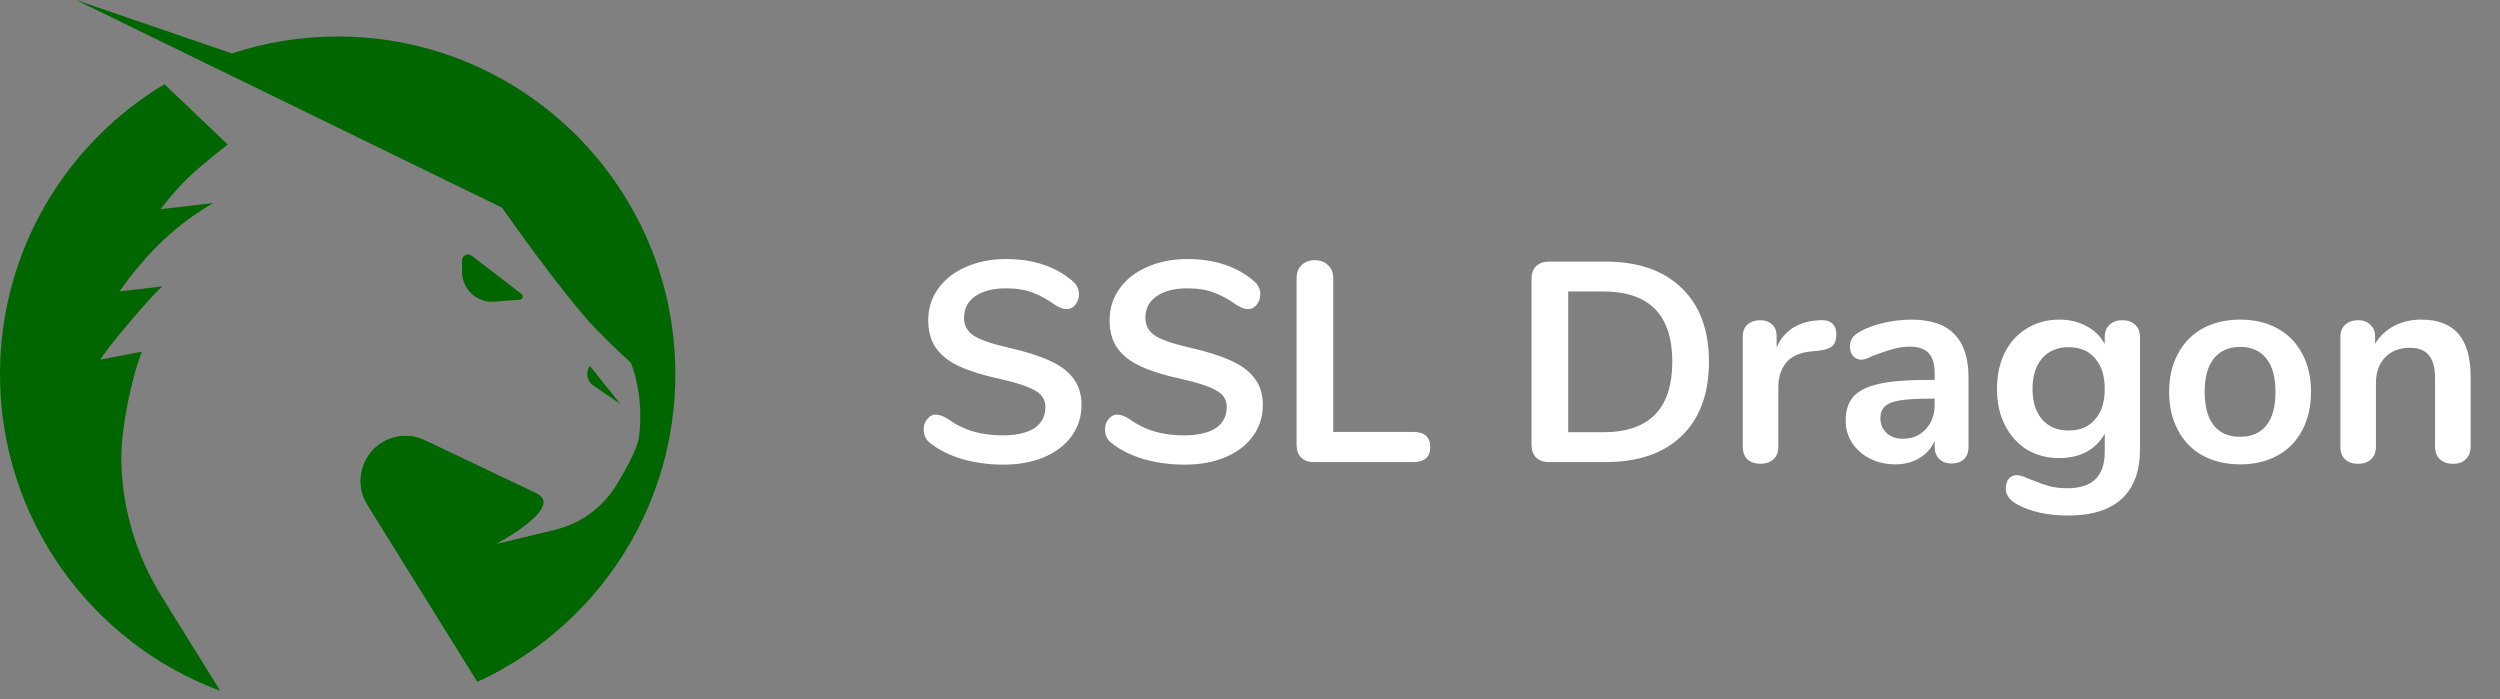 <svg width="211" height="59" viewBox="0 0 211 59" fill="none" xmlns="http://www.w3.org/2000/svg">
<rect x="0" y="0" width="211" height="59" fill="#808080" stroke="none"/>
<path d="M84.679 39.216C83.447 39.216 82.279 39.056 81.175 38.736C80.087 38.4 79.199 37.952 78.511 37.392C78.143 37.12 77.959 36.736 77.959 36.24C77.959 35.904 78.055 35.616 78.247 35.376C78.455 35.12 78.695 34.992 78.967 34.992C79.255 34.992 79.583 35.104 79.951 35.328C80.639 35.824 81.359 36.184 82.111 36.408C82.863 36.632 83.695 36.744 84.607 36.744C85.775 36.744 86.671 36.544 87.295 36.144C87.919 35.728 88.231 35.128 88.231 34.344C88.231 33.736 87.935 33.272 87.343 32.952C86.767 32.616 85.799 32.296 84.439 31.992C83.031 31.688 81.887 31.336 81.007 30.936C80.127 30.536 79.463 30.024 79.015 29.4C78.567 28.776 78.343 27.984 78.343 27.024C78.343 26.032 78.623 25.144 79.183 24.36C79.743 23.576 80.519 22.968 81.511 22.536C82.519 22.088 83.647 21.864 84.895 21.864C87.183 21.864 89.047 22.472 90.487 23.688C90.695 23.864 90.839 24.04 90.919 24.216C91.015 24.376 91.063 24.584 91.063 24.84C91.063 25.176 90.959 25.472 90.751 25.728C90.559 25.968 90.327 26.088 90.055 26.088C89.895 26.088 89.743 26.064 89.599 26.016C89.471 25.968 89.295 25.88 89.071 25.752C88.415 25.272 87.775 24.92 87.151 24.696C86.543 24.456 85.791 24.336 84.895 24.336C83.807 24.336 82.943 24.56 82.303 25.008C81.679 25.44 81.367 26.048 81.367 26.832C81.367 27.488 81.647 27.992 82.207 28.344C82.767 28.696 83.719 29.024 85.063 29.328C86.487 29.648 87.639 30.008 88.519 30.408C89.415 30.792 90.095 31.288 90.559 31.896C91.039 32.504 91.279 33.264 91.279 34.176C91.279 35.168 90.999 36.048 90.439 36.816C89.895 37.568 89.119 38.16 88.111 38.592C87.119 39.008 85.975 39.216 84.679 39.216ZM99.984 39.216C98.752 39.216 97.584 39.056 96.48 38.736C95.392 38.4 94.504 37.952 93.816 37.392C93.448 37.12 93.264 36.736 93.264 36.24C93.264 35.904 93.36 35.616 93.552 35.376C93.76 35.12 94 34.992 94.272 34.992C94.56 34.992 94.888 35.104 95.256 35.328C95.944 35.824 96.664 36.184 97.416 36.408C98.168 36.632 99 36.744 99.912 36.744C101.08 36.744 101.976 36.544 102.6 36.144C103.224 35.728 103.536 35.128 103.536 34.344C103.536 33.736 103.24 33.272 102.648 32.952C102.072 32.616 101.104 32.296 99.744 31.992C98.336 31.688 97.192 31.336 96.312 30.936C95.432 30.536 94.768 30.024 94.32 29.4C93.872 28.776 93.648 27.984 93.648 27.024C93.648 26.032 93.928 25.144 94.488 24.36C95.048 23.576 95.824 22.968 96.816 22.536C97.824 22.088 98.952 21.864 100.2 21.864C102.488 21.864 104.352 22.472 105.792 23.688C106 23.864 106.144 24.04 106.224 24.216C106.32 24.376 106.368 24.584 106.368 24.84C106.368 25.176 106.264 25.472 106.056 25.728C105.864 25.968 105.632 26.088 105.36 26.088C105.2 26.088 105.048 26.064 104.904 26.016C104.776 25.968 104.6 25.88 104.376 25.752C103.72 25.272 103.08 24.92 102.456 24.696C101.848 24.456 101.096 24.336 100.2 24.336C99.112 24.336 98.248 24.56 97.608 25.008C96.984 25.44 96.672 26.048 96.672 26.832C96.672 27.488 96.952 27.992 97.512 28.344C98.072 28.696 99.024 29.024 100.368 29.328C101.792 29.648 102.944 30.008 103.824 30.408C104.72 30.792 105.4 31.288 105.864 31.896C106.344 32.504 106.584 33.264 106.584 34.176C106.584 35.168 106.304 36.048 105.744 36.816C105.2 37.568 104.424 38.16 103.416 38.592C102.424 39.008 101.28 39.216 99.984 39.216ZM110.896 39C110.432 39 110.072 38.872 109.816 38.616C109.56 38.36 109.432 38.008 109.432 37.56V23.496C109.432 23.032 109.568 22.664 109.84 22.392C110.128 22.104 110.504 21.96 110.968 21.96C111.448 21.96 111.824 22.104 112.096 22.392C112.384 22.664 112.528 23.032 112.528 23.496V36.456H119.272C120.232 36.456 120.712 36.88 120.712 37.728C120.712 38.576 120.232 39 119.272 39H110.896ZM130.749 39C130.285 39 129.917 38.872 129.645 38.616C129.389 38.36 129.261 38 129.261 37.536V23.544C129.261 23.08 129.389 22.72 129.645 22.464C129.917 22.208 130.285 22.08 130.749 22.08H135.501C138.269 22.08 140.413 22.824 141.933 24.312C143.469 25.784 144.237 27.856 144.237 30.528C144.237 33.216 143.469 35.304 141.933 36.792C140.413 38.264 138.269 39 135.501 39H130.749ZM135.309 36.48C139.197 36.48 141.141 34.496 141.141 30.528C141.141 26.576 139.197 24.6 135.309 24.6H132.357V36.48H135.309ZM153.642 27.024C154.058 26.992 154.386 27.08 154.626 27.288C154.866 27.496 154.986 27.808 154.986 28.224C154.986 28.656 154.882 28.976 154.674 29.184C154.466 29.392 154.09 29.528 153.546 29.592L152.826 29.664C151.882 29.76 151.186 30.08 150.738 30.624C150.306 31.168 150.09 31.848 150.09 32.664V37.704C150.09 38.168 149.946 38.528 149.658 38.784C149.37 39.024 149.01 39.144 148.578 39.144C148.146 39.144 147.786 39.024 147.498 38.784C147.226 38.528 147.09 38.168 147.09 37.704V28.416C147.09 27.968 147.226 27.624 147.498 27.384C147.786 27.144 148.138 27.024 148.554 27.024C148.97 27.024 149.306 27.144 149.562 27.384C149.818 27.608 149.946 27.936 149.946 28.368V29.328C150.25 28.624 150.698 28.08 151.29 27.696C151.898 27.312 152.57 27.096 153.306 27.048L153.642 27.024ZM161.319 26.976C162.951 26.976 164.159 27.384 164.943 28.2C165.743 29 166.143 30.224 166.143 31.872V37.728C166.143 38.16 166.015 38.504 165.759 38.76C165.503 39 165.151 39.12 164.703 39.12C164.287 39.12 163.943 38.992 163.671 38.736C163.415 38.48 163.287 38.144 163.287 37.728V37.2C163.015 37.824 162.583 38.312 161.991 38.664C161.415 39.016 160.743 39.192 159.975 39.192C159.191 39.192 158.479 39.032 157.839 38.712C157.199 38.392 156.695 37.952 156.327 37.392C155.959 36.832 155.775 36.208 155.775 35.52C155.775 34.656 155.991 33.976 156.423 33.48C156.871 32.984 157.591 32.624 158.583 32.4C159.575 32.176 160.943 32.064 162.687 32.064H163.287V31.512C163.287 30.728 163.119 30.16 162.783 29.808C162.447 29.44 161.903 29.256 161.151 29.256C160.687 29.256 160.215 29.328 159.735 29.472C159.255 29.6 158.687 29.792 158.031 30.048C157.615 30.256 157.311 30.36 157.119 30.36C156.831 30.36 156.591 30.256 156.399 30.048C156.223 29.84 156.135 29.568 156.135 29.232C156.135 28.96 156.199 28.728 156.327 28.536C156.471 28.328 156.703 28.136 157.023 27.96C157.583 27.656 158.247 27.416 159.015 27.24C159.799 27.064 160.567 26.976 161.319 26.976ZM160.575 37.032C161.375 37.032 162.023 36.768 162.519 36.24C163.031 35.696 163.287 35 163.287 34.152V33.648H162.855C161.783 33.648 160.951 33.696 160.359 33.792C159.767 33.888 159.343 34.056 159.087 34.296C158.831 34.536 158.703 34.864 158.703 35.28C158.703 35.792 158.879 36.216 159.231 36.552C159.599 36.872 160.047 37.032 160.575 37.032ZM179.128 27.024C179.576 27.024 179.936 27.152 180.208 27.408C180.48 27.664 180.616 28.008 180.616 28.44V37.92C180.616 39.76 180.104 41.152 179.08 42.096C178.056 43.04 176.544 43.512 174.544 43.512C172.8 43.512 171.344 43.184 170.176 42.528C169.584 42.176 169.288 41.752 169.288 41.256C169.288 40.904 169.368 40.624 169.528 40.416C169.704 40.208 169.928 40.104 170.2 40.104C170.344 40.104 170.52 40.136 170.728 40.2C170.936 40.28 171.152 40.368 171.376 40.464C171.952 40.704 172.464 40.888 172.912 41.016C173.376 41.144 173.904 41.208 174.496 41.208C176.592 41.208 177.64 40.184 177.64 38.136V36.6C177.288 37.256 176.776 37.768 176.104 38.136C175.432 38.488 174.664 38.664 173.8 38.664C172.776 38.664 171.864 38.424 171.064 37.944C170.28 37.448 169.664 36.76 169.216 35.88C168.768 35 168.544 33.984 168.544 32.832C168.544 31.68 168.76 30.664 169.192 29.784C169.64 28.888 170.264 28.2 171.064 27.72C171.864 27.224 172.776 26.976 173.8 26.976C174.664 26.976 175.432 27.16 176.104 27.528C176.776 27.88 177.288 28.384 177.64 29.04V28.416C177.64 28 177.776 27.664 178.048 27.408C178.32 27.152 178.68 27.024 179.128 27.024ZM174.592 36.336C175.552 36.336 176.296 36.024 176.824 35.4C177.368 34.776 177.64 33.92 177.64 32.832C177.64 31.728 177.368 30.864 176.824 30.24C176.296 29.616 175.552 29.304 174.592 29.304C173.648 29.304 172.904 29.616 172.36 30.24C171.816 30.864 171.544 31.728 171.544 32.832C171.544 33.92 171.816 34.776 172.36 35.4C172.904 36.024 173.648 36.336 174.592 36.336ZM189.075 39.192C187.875 39.192 186.819 38.944 185.907 38.448C185.011 37.952 184.315 37.24 183.819 36.312C183.323 35.384 183.075 34.304 183.075 33.072C183.075 31.84 183.323 30.768 183.819 29.856C184.315 28.928 185.011 28.216 185.907 27.72C186.819 27.224 187.875 26.976 189.075 26.976C190.275 26.976 191.323 27.224 192.219 27.72C193.131 28.216 193.827 28.928 194.307 29.856C194.803 30.768 195.051 31.84 195.051 33.072C195.051 34.304 194.803 35.384 194.307 36.312C193.827 37.24 193.131 37.952 192.219 38.448C191.323 38.944 190.275 39.192 189.075 39.192ZM189.051 36.864C190.027 36.864 190.771 36.544 191.283 35.904C191.795 35.264 192.051 34.32 192.051 33.072C192.051 31.84 191.795 30.904 191.283 30.264C190.771 29.608 190.035 29.28 189.075 29.28C188.115 29.28 187.371 29.608 186.843 30.264C186.331 30.904 186.075 31.84 186.075 33.072C186.075 34.32 186.331 35.264 186.843 35.904C187.355 36.544 188.091 36.864 189.051 36.864ZM204.344 26.976C205.752 26.976 206.8 27.376 207.488 28.176C208.176 28.976 208.52 30.184 208.52 31.8V37.704C208.52 38.152 208.384 38.504 208.112 38.76C207.856 39.016 207.496 39.144 207.032 39.144C206.568 39.144 206.2 39.016 205.928 38.76C205.656 38.504 205.52 38.152 205.52 37.704V31.968C205.52 31.056 205.344 30.392 204.992 29.976C204.656 29.56 204.12 29.352 203.384 29.352C202.52 29.352 201.824 29.624 201.296 30.168C200.784 30.712 200.528 31.44 200.528 32.352V37.704C200.528 38.152 200.392 38.504 200.12 38.76C199.848 39.016 199.48 39.144 199.016 39.144C198.552 39.144 198.184 39.016 197.912 38.76C197.656 38.504 197.528 38.152 197.528 37.704V28.416C197.528 28 197.664 27.664 197.936 27.408C198.208 27.152 198.576 27.024 199.04 27.024C199.456 27.024 199.792 27.152 200.048 27.408C200.32 27.648 200.456 27.968 200.456 28.368V29.016C200.856 28.36 201.392 27.856 202.064 27.504C202.736 27.152 203.496 26.976 204.344 26.976Z" fill="white"/>
<path d="M56.999 31.58C56.999 42.341 51.037 51.708 42.237 56.556C41.603 56.905 40.953 57.232 40.291 57.533L31.013 42.6C30.186 41.274 30.259 39.573 31.195 38.319C32.203 36.97 33.965 36.454 35.521 37.012C35.641 37.054 35.758 37.104 35.875 37.16L41.293 39.738L45.295 41.64C47.686 42.841 41.874 45.913 41.874 45.913L46.817 44.723C49.012 44.195 50.909 42.807 52.07 40.872C53 39.325 53.813 37.766 53.928 36.909C54.408 33.287 53.246 30.614 53.246 30.614L52.914 30.31C52.017 29.491 51.14 28.637 50.283 27.749C47.49 24.841 42.455 17.656 42.374 17.527L28.46 10.746L20.306 6.772L17.362 5.34L6.412 0L19.571 4.507C22.381 3.58 25.383 3.08 28.502 3.08C44.239 3.08 56.999 15.84 56.999 31.58Z" fill="#006600"/>
<path d="M13.548 17.653L18.008 17.139C16.84 17.798 15.709 18.594 14.634 19.51C13.559 20.426 12.539 21.465 11.593 22.613C11.073 23.238 10.576 23.895 10.101 24.582C10.529 24.545 12.386 24.344 13.698 24.168C12.757 25.006 10.786 27.366 9.945 28.38C9.425 29.008 8.928 29.662 8.454 30.349C8.789 30.293 10.925 29.896 11.978 29.678C11.076 31.916 10.216 36.272 10.238 38.713C10.28 42.802 11.456 46.82 13.643 50.339L18.594 58.31C7.736 54.285 0 43.835 0 31.578C0 21.183 5.566 12.087 13.88 7.11L19.22 12.196C19.22 12.196 17.293 13.687 16.041 14.846C14.863 15.938 13.548 17.653 13.548 17.653Z" fill="#006600"/>
<path d="M38.995 22.942V21.984C38.995 21.566 39.475 21.328 39.808 21.582L44.016 24.811C44.212 24.959 44.12 25.271 43.874 25.291L41.709 25.459C40.246 25.573 38.995 24.411 38.995 22.942Z" fill="#006600"/>
<path d="M50.085 32.544C49.548 32.178 49.403 31.452 49.758 30.91L49.78 30.877L52.349 34.088L50.085 32.544Z" fill="#006600"/>
<path d="M33.569 42.6C32.742 41.274 32.815 39.573 33.75 38.319C34.211 37.699 34.834 37.255 35.521 37.012C33.963 36.454 32.2 36.97 31.195 38.319C30.259 39.573 30.187 41.271 31.013 42.6L40.291 57.533C40.956 57.231 41.603 56.905 42.237 56.556L33.569 42.6Z" fill="#006600"/>
</svg>
